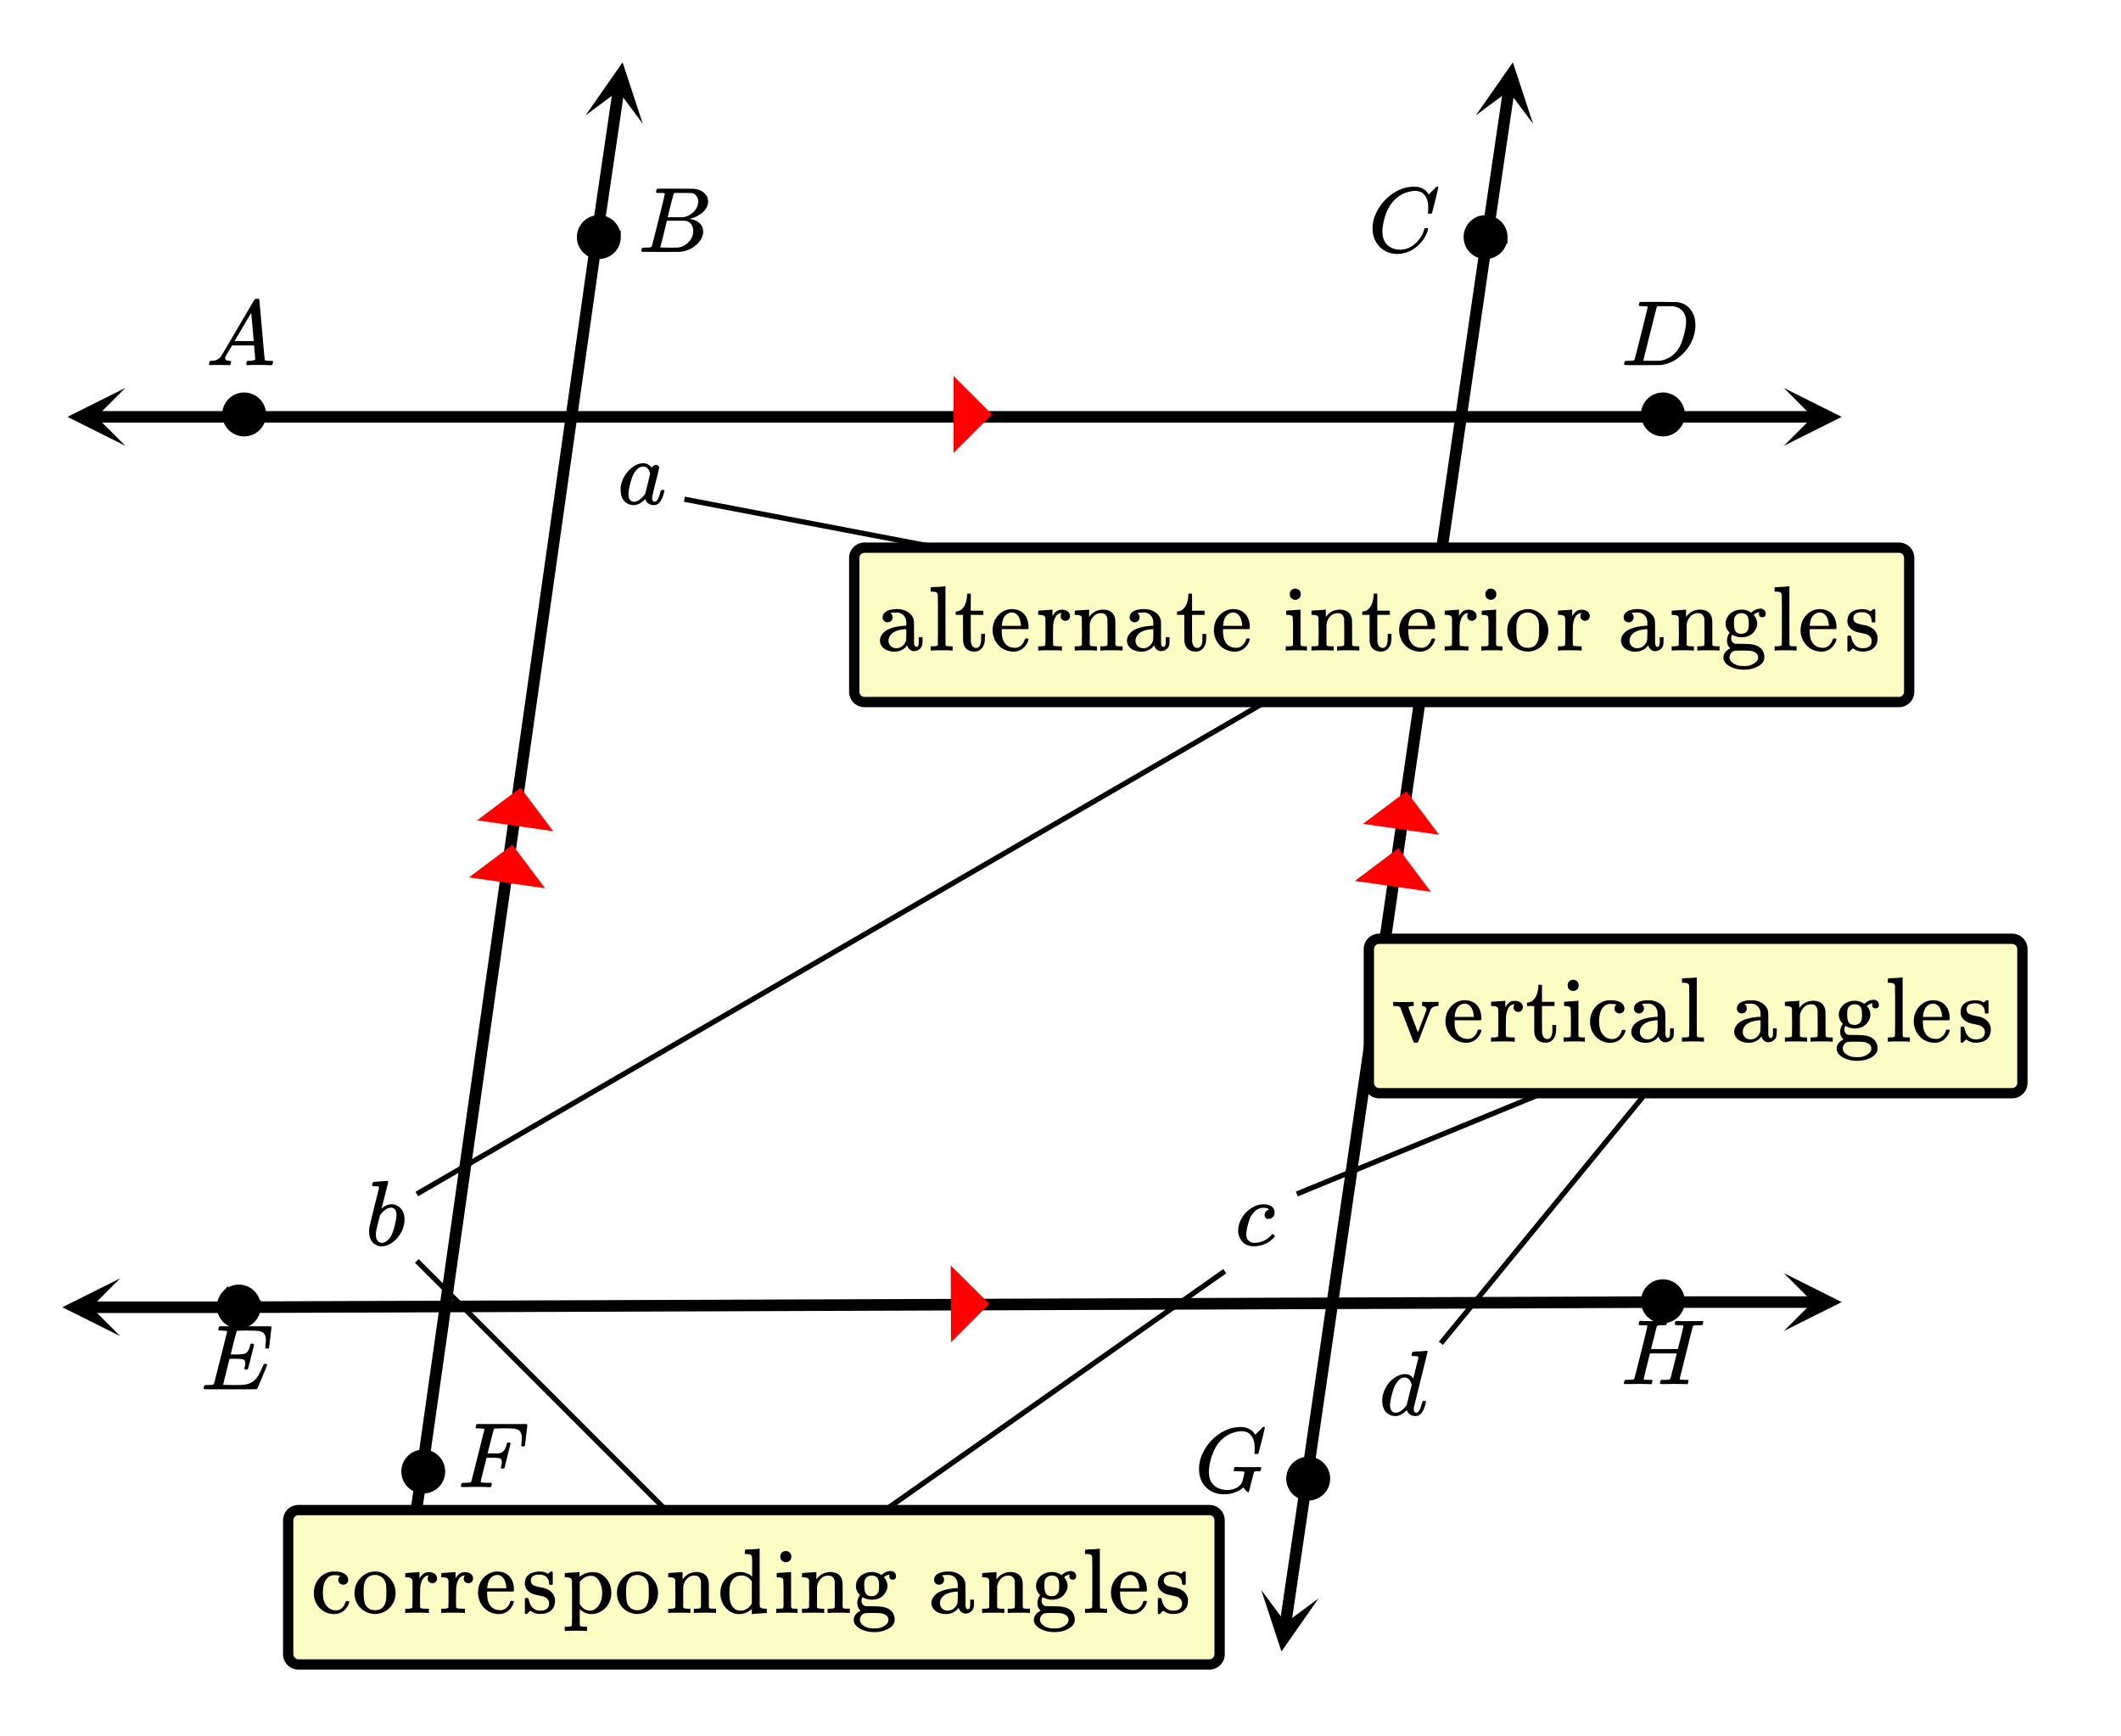 <svg xmlns="http://www.w3.org/2000/svg" xmlns:xlink="http://www.w3.org/1999/xlink" width="412.16" height="337.28" viewBox="0 0 309.12 252.96"><defs><symbol overflow="visible" id="n"><path d="M.563 0C.5-.063.469-.11.469-.14c0-.04.015-.118.047-.235.03-.113.054-.18.078-.203L.64-.625h.203c.625-.02 1.082-.242 1.375-.672.05-.05.863-1.426 2.437-4.125C6.238-8.117 7.04-9.477 7.063-9.5c.039-.082.082-.129.125-.14.039-.02.144-.032.312-.032h.219c.05.086.078.133.078.14l.39 4.36c.25 2.906.383 4.375.407 4.406.039.094.332.141.875.141.094 0 .16.008.203.016.039 0 .07.011.094.03.02.024.03.056.03.095a1.689 1.689 0 0 1-.108.437C9.664-.016 9.601 0 9.5 0c-.156 0-.422-.004-.797-.016-.375-.007-.68-.015-.906-.015-.844 0-1.399.011-1.656.031h-.157a.365.365 0 0 1-.093-.11c0-.03.007-.113.03-.25.04-.124.067-.195.079-.218l.063-.047h.265c.488-.008.781-.082.875-.219l-.172-2.031H3.828l-.469.781c-.324.543-.492.836-.5.875a.524.524 0 0 0-.046.203c0 .23.203.36.609.391.176 0 .265.047.265.14a.583.583 0 0 1-.046.188c-.024.125-.047.211-.079.25C3.54-.016 3.485 0 3.392 0c-.157 0-.403-.004-.735-.016-.336-.007-.586-.015-.75-.015C1.258-.031.848-.02.672 0zm6.406-3.516c0-.093-.059-.789-.172-2.093-.117-1.313-.18-1.973-.188-1.985L6.25-7c-.148.242-.43.719-.844 1.438L4.188-3.517l1.39.016c.926 0 1.39-.004 1.39-.016zm0 0"/></symbol><symbol overflow="visible" id="o"><path d="M3.875-8.484s-.008-.004-.016-.016c-.011-.02-.027-.031-.046-.031-.012-.008-.028-.02-.047-.031a.291.291 0 0 0-.094-.016.392.392 0 0 0-.094-.016H3.11c-.312 0-.48-.031-.5-.094-.011-.03-.007-.109.016-.234.05-.176.094-.27.125-.281.02-.008.914-.016 2.688-.016 1.5.012 2.335.024 2.515.031.188 0 .367.024.547.063A2.716 2.716 0 0 1 10.203-8c.426.586.64 1.313.64 2.188 0 .449-.058.886-.171 1.312-.25 1.023-.777 1.945-1.578 2.766C8.188-.797 7.156-.234 6-.047l-.188.031L3.188 0h-1.5C.883 0 .478-.02.47-.063v-.015a.32.32 0 0 1-.016-.078c0-.008.008-.07.031-.188.04-.133.079-.21.11-.234.031-.031.133-.047.312-.047.239 0 .508-.008.813-.031.125-.031.207-.086.25-.172.031-.031.351-1.281.968-3.75.626-2.469.938-3.77.938-3.906zm5.61 2.156c0-.664-.18-1.192-.532-1.578-.344-.383-.828-.614-1.453-.688H5.453c-.117.012-.195.055-.234.125-.024.043-.356 1.34-1 3.89-.637 2.556-.953 3.845-.953 3.876 0 .043.05.062.156.062H5.687c.852-.132 1.57-.5 2.157-1.093.32-.32.586-.696.797-1.125.207-.438.398-1.008.578-1.72.176-.706.265-1.288.265-1.75zm0 0"/></symbol><symbol overflow="visible" id="p"><path d="M9.422-6.078c0-.082.008-.258.031-.531.031-.27.047-.442.047-.516 0-.395-.07-.695-.203-.906-.125-.207-.356-.352-.688-.438-.293-.062-.98-.094-2.062-.094-.762.012-1.164.024-1.203.032a.233.233 0 0 0-.125.14 114.624 114.624 0 0 0-.844 3.297c.207.012.422.016.64.016h.126c.582 0 1.004-.035 1.265-.11.258-.082.457-.285.594-.609.063-.094.129-.285.203-.578a.255.255 0 0 0 .016-.094c.008-.039.015-.066.015-.078a.14.14 0 0 1 .032-.047.047.047 0 0 1 .046-.031.213.213 0 0 1 .079-.016.49.49 0 0 1 .125-.015c.05 0 .086.008.109.015a.11.11 0 0 1 .063.016c.019.012.03.023.03.031.009 0 .02.012.032.032.02.023.035.039.047.046l-.453 1.782C7.05-3.535 6.89-2.93 6.859-2.922c-.03.031-.105.047-.218.047-.118 0-.188-.016-.22-.047-.054-.02-.058-.125-.015-.312.063-.239.094-.442.094-.61 0-.258-.09-.426-.266-.5-.156-.07-.601-.11-1.328-.11H4.22c-.063.188-.235.856-.516 2a93.385 93.385 0 0 0-.422 1.75c0 .044.051.063.156.063.102 0 .461.008 1.079.016.843 0 1.398-.008 1.671-.031.27-.02.54-.078.813-.172a2.34 2.34 0 0 0 1.094-.75c.289-.363.61-.953.953-1.766.094-.195.148-.304.172-.328.031-.02.097-.031.203-.031.101 0 .164.012.187.031.051.031.079.078.079.14C8.75-1.237 8.254-.07 8.203-.031 8.18-.007 6.895 0 4.343 0H.939C.613-.008.453-.031.453-.063v-.015a.187.187 0 0 1-.031-.078c0-.008.008-.07.031-.188.04-.133.078-.21.11-.234.039-.031.144-.047.312-.047.238 0 .508-.008.813-.031.125-.031.207-.086.25-.172.019-.04.343-1.3.968-3.781.625-2.489.938-3.75.938-3.782 0-.062-.016-.093-.047-.093-.074-.032-.313-.055-.719-.079h-.422a.365.365 0 0 1-.094-.109c0-.02.016-.094.047-.219.032-.164.07-.265.125-.296h7.485c.062.074.094.124.094.156 0 .043-.06.547-.172 1.515-.118.97-.18 1.465-.188 1.485-.023.062-.117.093-.281.093h-.156c-.063-.05-.094-.097-.094-.14zm0 0"/></symbol><symbol overflow="visible" id="q"><path d="M11.766-9.203c.093 0 .148.012.171.031.032.012.047.047.047.11 0 .054-.007.109-.015.171-.055.157-.102.25-.14.282h-.11c-.024 0-.055.007-.094.015H11.391c-.48 0-.75.031-.813.094-.043.012-.078.043-.11.094-.023.043-.343 1.32-.968 3.828-.625 2.5-.938 3.766-.938 3.797 0 .062.016.094.047.094.07.03.317.054.735.062h.422a.38.38 0 0 1 .062.125c.008.012 0 .094-.031.25a.551.551 0 0 1-.125.25h-.203c-.336-.02-.938-.031-1.813-.031-.23 0-.539.008-.922.015h-.828c-.156 0-.234-.035-.234-.109 0-.008.004-.035.016-.078.007-.05.015-.094.015-.125.05-.164.098-.258.14-.281.04-.008.11-.016.204-.016h.078c.25 0 .52-.008.813-.031a.41.41 0 0 0 .265-.172c.02-.04.176-.649.469-1.828.3-1.176.453-1.781.453-1.813 0-.008-.652-.015-1.953-.015H4.219l-.453 1.828C3.46-1.446 3.312-.82 3.312-.781c0 .054.008.086.032.094.062.03.312.054.75.062h.422a.38.38 0 0 1 .062.125c.008.012 0 .094-.031.25a.551.551 0 0 1-.125.25h-.203c-.336-.02-.938-.031-1.813-.031-.23 0-.539.008-.922.015H.641C.492-.016.42-.055.42-.14c0-.007.009-.07.032-.187.05-.164.098-.258.14-.281a.954.954 0 0 1 .204-.016h.078c.238 0 .508-.008.813-.031.125-.031.207-.086.25-.172.03-.031.351-1.281.968-3.75.625-2.469.938-3.77.938-3.906 0 0-.008-.004-.016-.016 0-.02-.012-.031-.031-.031a.311.311 0 0 1-.063-.031.156.156 0 0 0-.078-.016.392.392 0 0 0-.094-.016h-.484c-.219 0-.351-.004-.39-.015a.126.126 0 0 1-.094-.079c-.024-.03-.016-.113.015-.25.032-.156.07-.242.125-.265.008-.008.082-.016.22-.016.374.024.987.031 1.843.031h.89c.383-.007.66-.015.829-.015.125 0 .191.027.203.078.02.031.015.11-.016.234-.043.157-.086.25-.125.282H6.47c-.024 0-.055.007-.094.015H6.141c-.48 0-.758.031-.829.094-.03.012-.062.043-.093.094-.024.031-.164.586-.422 1.656-.063.23-.133.492-.203.781a18.77 18.77 0 0 1-.172.64l-.047.204c0 .012.648.016 1.953.016h1.953l.016-.032c0-.03.14-.582.422-1.656.25-1.039.375-1.598.375-1.672 0-.008-.008-.023-.016-.047a.115.115 0 0 0-.062-.046c-.024-.008-.047-.016-.079-.016a.582.582 0 0 0-.14-.016h-.469c-.324 0-.484-.047-.484-.14 0-.188.023-.32.078-.407.031-.039.11-.062.234-.062.156 0 .426.008.813.015H10.984c.375-.007.633-.015.782-.015zm0 0"/></symbol><symbol overflow="visible" id="r"><path d="M2.5-.031c-.25 0-.578.008-.984.015H.64c-.106 0-.168-.02-.188-.062a.187.187 0 0 1-.031-.078c0-.008.008-.07.031-.188.04-.133.078-.21.11-.234.039-.031.144-.047.312-.047.238 0 .508-.008.813-.031.125-.031.207-.086.25-.172.019-.04.343-1.3.968-3.781.625-2.489.938-3.75.938-3.782 0-.062-.016-.093-.047-.093-.074-.032-.313-.055-.719-.079h-.422a.365.365 0 0 1-.094-.109c0-.02.016-.094.047-.219.032-.164.07-.265.125-.296h7.282c.062.074.093.124.093.156 0 .043-.058.547-.171 1.515-.118.97-.18 1.465-.188 1.485-.023.062-.11.093-.266.093h-.171c-.063-.05-.094-.097-.094-.14v-.063a.255.255 0 0 0 .015-.093.7.7 0 0 0 .016-.141c.031-.258.047-.52.047-.781 0-.645-.203-1.055-.61-1.235-.199-.07-.421-.117-.671-.14-.25-.02-.762-.031-1.532-.031-.718.011-1.101.023-1.14.03-.074.032-.117.075-.125.126-.012.011-.168.601-.469 1.765l-.438 1.735h.75c.54 0 .836-.004.891-.016.3-.062.516-.16.64-.297.196-.156.36-.476.485-.968a.212.212 0 0 0 .016-.079c.008-.039.015-.066.015-.078 0-.02.004-.039.016-.062.008-.02.02-.032.031-.032.02-.007.04-.019.063-.03.02-.009.039-.016.062-.016h.281c.063.054.094.101.094.14 0 .032-.148.625-.437 1.782-.282 1.148-.43 1.734-.438 1.765-.023.063-.117.094-.281.094h-.156c-.055-.04-.086-.078-.094-.11-.012-.03.004-.109.047-.234.062-.25.094-.469.094-.656 0-.27-.118-.438-.344-.5-.156-.05-.54-.078-1.14-.078h-.735l-.438 1.718c-.28 1.118-.421 1.7-.421 1.75 0 .055.023.09.078.11.101.055.476.078 1.125.078h.328c.05.055.078.094.078.125a.922.922 0 0 1-.016.25.69.69 0 0 1-.14.25H4.53A44.823 44.823 0 0 0 2.5-.031zm0 0"/></symbol><symbol overflow="visible" id="s"><path d="M3.89-8.484s-.007-.004-.015-.016c-.012-.02-.027-.031-.047-.031-.012-.008-.027-.02-.047-.031a.291.291 0 0 0-.094-.016.392.392 0 0 0-.093-.016h-.469c-.219 0-.355-.004-.406-.015a.126.126 0 0 1-.094-.079c-.012-.03-.008-.113.016-.25.05-.164.093-.253.125-.265.007-.008.593-.016 1.75-.016 2.332 0 3.562.012 3.687.031.625.086 1.113.297 1.469.641.351.344.531.746.531 1.203 0 .313-.086.621-.25.922-.2.356-.515.68-.953.969a3.945 3.945 0 0 1-1.375.594l-.125.046c.594.075 1.07.278 1.438.61.363.336.546.75.546 1.25 0 .648-.296 1.25-.89 1.812A3.993 3.993 0 0 1 6.109-.016C6.047-.004 5.098 0 3.266 0 1.46 0 .55-.008.53-.031.488-.051.47-.086.47-.141c0-.062.008-.125.031-.187.04-.164.086-.258.14-.281a.954.954 0 0 1 .204-.016h.078c.238 0 .508-.008.812-.031.125-.031.207-.086.25-.172.032-.031.352-1.281.97-3.75.624-2.469.937-3.77.937-3.906zm4.876 1.14c0-.3-.086-.562-.25-.781a1.131 1.131 0 0 0-.625-.438c-.063-.019-.477-.03-1.235-.03H5.438c-.125.011-.204.046-.235.109-.031.03-.187.601-.469 1.703-.273 1.093-.414 1.672-.421 1.734h1.093c.727 0 1.149-.008 1.266-.031a2.493 2.493 0 0 0 1.031-.438c.332-.226.594-.504.781-.828.188-.343.282-.676.282-1zm-.735 4.25c0-.394-.11-.722-.328-.984a1.208 1.208 0 0 0-.797-.453 20.053 20.053 0 0 0-1.11-.016c-1.062 0-1.6.008-1.609.016 0 .011-.078.34-.234.984-.156.637-.312 1.274-.469 1.906l-.25.938c0 .043.051.062.157.062.113 0 .484.008 1.109.016.8 0 1.234-.004 1.297-.016.582-.062 1.098-.32 1.547-.78a2.279 2.279 0 0 0 .687-1.673zm0 0"/></symbol><symbol overflow="visible" id="t"><path d="M4.344.297c-1.063 0-1.946-.332-2.64-1C1.015-1.38.671-2.281.671-3.406c0-1.07.336-2.117 1.015-3.14a6.802 6.802 0 0 1 1.5-1.641 6.373 6.373 0 0 1 1.97-1.079A5.191 5.191 0 0 1 6.608-9.5c.32 0 .516.008.579.016a2.47 2.47 0 0 1 1.359.671c.02.024.055.07.11.141.05.063.097.125.14.188.039.054.066.078.078.078.02 0 .14-.117.36-.36.062-.05.128-.113.203-.187l.218-.219a.854.854 0 0 0 .125-.14l.203-.204h.094c.125 0 .188.032.188.094 0 .031-.149.649-.438 1.844-.324 1.25-.484 1.883-.484 1.89-.024.055-.047.086-.078.094a.858.858 0 0 1-.235.016h-.219a.672.672 0 0 1-.078-.078c0-.02.008-.102.032-.25.007-.176.015-.375.015-.594 0-.738-.168-1.32-.5-1.75-.324-.426-.789-.64-1.39-.64-.48 0-1 .109-1.563.328-.898.386-1.617 1.015-2.156 1.89-.531.875-.875 1.93-1.031 3.156a3.848 3.848 0 0 0-.032.532c0 .511.086.96.266 1.343.426.813 1.195 1.25 2.313 1.313h.078c.488 0 .93-.098 1.328-.297.406-.207.687-.477.843-.813.032-.062.098-.304.204-.734.101-.437.156-.676.156-.719 0-.07-.063-.113-.188-.125a7.773 7.773 0 0 0-.796-.046h-.5a.365.365 0 0 1-.094-.11c0-.02.015-.101.047-.25a.502.502 0 0 1 .14-.265h.219c.363.023.992.03 1.89.03h.844c.32-.007.551-.015.688-.015.125 0 .187.04.187.11 0 .023-.011.09-.03.203a.374.374 0 0 0-.032.093.255.255 0 0 1-.016.094c0 .012-.011.027-.031.047a.091.091 0 0 1-.047.047c-.012 0-.039.008-.078.015h-.125c-.188 0-.375.012-.563.032a.233.233 0 0 0-.14.156l-.063.172c-.023.117-.07.305-.14.562a9.647 9.647 0 0 1-.188.688c-.023.105-.047.219-.078.344a4.29 4.29 0 0 1-.062.28 3.389 3.389 0 0 0-.063.235 2.246 2.246 0 0 1-.062.203c-.012.043-.024.09-.032.141-.011.055-.023.094-.03.125a.22.22 0 0 1-.048.078.188.188 0 0 1-.031.047c0 .008-.012.016-.031.016-.032 0-.059-.016-.078-.047-.086-.04-.2-.14-.344-.297a1.575 1.575 0 0 1-.266-.375c0-.008-.011-.004-.031.015-.023.012-.047.028-.078.047-.305.282-.7.508-1.188.672-.48.176-.984.266-1.515.266zm0 0"/></symbol><symbol overflow="visible" id="u"><path d="M8.781-6.5c0-.738-.168-1.32-.5-1.75-.324-.426-.789-.64-1.39-.64-.48 0-1 .109-1.563.328-.969.417-1.73 1.117-2.281 2.093-.492.875-.797 1.903-.922 3.078A2.994 2.994 0 0 0 2.109-3c0 1.031.336 1.773 1.016 2.219.438.304.969.453 1.594.453.343 0 .718-.07 1.125-.219.531-.219 1.008-.57 1.437-1.062.438-.5.739-1.04.907-1.625.03-.125.054-.192.078-.204.02-.019.093-.03.218-.03.188 0 .282.038.282.109 0 .023-.012.07-.032.14-.218.793-.652 1.512-1.296 2.156C6.788-.425 6.063-.016 5.25.173a3.682 3.682 0 0 1-.938.125C3.382.297 2.603.03 1.97-.5A3.568 3.568 0 0 1 .766-2.531a3.733 3.733 0 0 1-.094-.875c0-1.07.336-2.117 1.015-3.14a6.802 6.802 0 0 1 1.5-1.641 6.373 6.373 0 0 1 1.97-1.079A5.191 5.191 0 0 1 6.608-9.5c.32 0 .516.008.579.016a2.47 2.47 0 0 1 1.359.671c.02.024.055.07.11.141.05.063.097.125.14.188.039.054.066.078.078.078.02 0 .14-.117.36-.36.062-.05.128-.113.203-.187l.218-.219a.854.854 0 0 0 .125-.14l.203-.204h.094c.125 0 .188.032.188.094 0 .031-.149.649-.438 1.844-.324 1.25-.484 1.883-.484 1.89-.024.055-.047.086-.078.094a.858.858 0 0 1-.235.016h-.219a.672.672 0 0 1-.078-.078c0-.02.008-.102.032-.25.007-.176.015-.375.015-.594zm0 0"/></symbol><symbol overflow="visible" id="v"><path d="M6.578-2.063c.082 0 .133.008.156.016.032 0 .051.012.063.031.02.012.031.04.031.079 0 .023-.012.09-.031.203-.2.75-.445 1.273-.734 1.562a1.34 1.34 0 0 1-.438.281c-.074.02-.18.032-.313.032-.574 0-.968-.223-1.187-.672-.055-.114-.078-.164-.078-.156C4.035-.696 4.02-.692 4-.672a.2.2 0 0 1-.063.047c-.43.406-.855.656-1.28.75a2.598 2.598 0 0 1-.329.016c-.594 0-1.09-.25-1.484-.75-.262-.395-.39-.899-.39-1.516v-.297a4.03 4.03 0 0 1 .562-1.64A4.243 4.243 0 0 1 2.14-5.345c.52-.406 1.066-.61 1.64-.61.446 0 .852.22 1.219.657.145-.27.348-.406.61-.406.124 0 .226.039.312.11.094.073.14.167.14.28 0 .118-.171.84-.515 2.172-.336 1.325-.5 2.063-.5 2.22 0 .386.125.577.375.577a.618.618 0 0 0 .281-.125c.188-.187.367-.617.547-1.297.05-.175.098-.27.14-.28.008-.009.051-.017.126-.017zm-4.984.626c0 .335.066.601.203.796.144.2.351.297.625.297.258 0 .535-.11.828-.328.113-.07.258-.207.438-.406.187-.195.296-.332.328-.406.02-.032.144-.508.375-1.438.226-.926.343-1.426.343-1.5 0-.113-.046-.27-.14-.469-.2-.382-.485-.578-.86-.578-.355 0-.671.157-.953.469a3.19 3.19 0 0 0-.625 1.047 10.3 10.3 0 0 0-.547 2.219c0 .023-.007.07-.015.14v.157zm0 0"/></symbol><symbol overflow="visible" id="w"><path d="M1.203-9.219c.008 0 .332-.023.969-.078.644-.05.973-.078.984-.078.114 0 .172.043.172.125 0 .086-.156.73-.469 1.938-.074.304-.152.617-.234.937-.086.324-.148.57-.188.734l-.062.25c0 .032.023.024.078-.03.313-.259.656-.43 1.031-.516a1.873 1.873 0 0 1 .672 0 1.86 1.86 0 0 1 1.125.734c.282.375.422.851.422 1.422 0 1.011-.355 1.922-1.062 2.734C3.93-.242 3.16.156 2.328.156a1.5 1.5 0 0 1-.734-.187c-.7-.313-1.047-.977-1.047-2 0-.258.023-.516.078-.766 0-.008.223-.93.672-2.765l.687-2.75c.02-.126-.011-.204-.093-.235-.075-.031-.2-.047-.375-.047h-.157c-.187 0-.293-.015-.312-.047-.063-.039-.07-.148-.016-.328.032-.125.063-.195.094-.219a.11.11 0 0 1 .078-.03zM4.531-4.39c0-.718-.273-1.078-.812-1.078-.024 0-.055.008-.094.016h-.078c-.469.094-.906.418-1.313.969l-.078.078-.031.062c0 .012-.086.336-.25.969-.156.625-.242.984-.25 1.078-.063.281-.094.54-.094.766 0 .43.11.75.328.968a.73.73 0 0 0 .547.22c.29 0 .594-.145.906-.438.22-.207.395-.461.532-.766.144-.3.297-.77.453-1.406.156-.645.234-1.125.234-1.438zm0 0"/></symbol><symbol overflow="visible" id="x"><path d="M5.484-1.64c.032 0 .086.046.172.14.094.086.14.14.14.172 0 .086-.14.25-.421.5C4.812-.316 4.102 0 3.25.125c-.2.02-.371.031-.516.031-.968 0-1.64-.398-2.015-1.203A2.202 2.202 0 0 1 .453-2.14c0-.414.086-.843.266-1.28a4.021 4.021 0 0 1 1.265-1.704c.594-.477 1.223-.754 1.891-.828a2.54 2.54 0 0 1 1.14.14c.5.211.75.547.75 1.016 0 .281-.09.512-.265.688a.837.837 0 0 1-.64.265.578.578 0 0 1-.407-.14c-.094-.094-.14-.227-.14-.407 0-.144.039-.289.125-.437a.791.791 0 0 1 .359-.313c.07-.05.117-.078.14-.078.04 0 .008-.031-.093-.093-.168-.094-.407-.141-.719-.141a1.62 1.62 0 0 0-.766.187 2.043 2.043 0 0 0-.578.422 2.77 2.77 0 0 0-.562.828c-.149.325-.293.79-.438 1.391-.093.43-.14.766-.14 1.016 0 .418.113.73.343.937.207.219.489.328.844.328.133 0 .27-.008.406-.031.852-.125 1.547-.5 2.079-1.125.082-.094.14-.14.171-.14zm0 0"/></symbol><symbol overflow="visible" id="y"><path d="M5.906-9.281c.133-.008.285-.02.453-.031.176-.02.305-.036.391-.047.094-.008.145-.016.156-.016.102 0 .157.04.157.11 0 .062-.336 1.43-1 4.093-.657 2.656-.993 4.012-1 4.063a.776.776 0 0 0-.016.187c0 .387.125.578.375.578a.618.618 0 0 0 .281-.125c.188-.187.367-.617.547-1.297.05-.175.098-.27.14-.28.008-.009.051-.017.126-.017h.062c.164 0 .25.04.25.11 0 .031-.012.105-.031.219-.2.75-.445 1.273-.734 1.562a1.34 1.34 0 0 1-.438.281c-.074.02-.18.032-.313.032-.574 0-.968-.223-1.187-.672-.055-.114-.078-.164-.078-.156C4.035-.696 4.02-.692 4-.672a.2.2 0 0 1-.063.047c-.43.406-.855.656-1.28.75a2.598 2.598 0 0 1-.329.016c-.594 0-1.09-.25-1.484-.75-.262-.395-.39-.899-.39-1.516 0-.832.3-1.66.905-2.484.563-.676 1.18-1.102 1.86-1.282a2.24 2.24 0 0 1 .562-.078c.489 0 .864.188 1.125.563.051.062.078.086.078.062.008-.039.13-.535.36-1.484.238-.945.363-1.442.375-1.484 0-.114-.028-.188-.078-.22-.094-.038-.274-.062-.532-.062h-.296c-.055-.062-.086-.097-.094-.11 0-.019.015-.108.047-.265.039-.164.097-.25.171-.25.008 0 .055-.004.141-.015.094-.008.219-.02.375-.032.156-.007.305-.015.453-.015zM4.75-4.406c-.2-.707-.54-1.063-1.016-1.063-.355 0-.671.157-.953.469a3.19 3.19 0 0 0-.625 1.047 10.3 10.3 0 0 0-.547 2.219c0 .023-.007.07-.015.14v.157c0 .335.066.601.203.796.144.2.351.297.625.297.469 0 .969-.328 1.5-.984l.094-.14c.082-.321.203-.813.359-1.47.164-.656.29-1.144.375-1.468zm0 0"/></symbol><symbol overflow="visible" id="z"><path d="M2.078-4.328a.698.698 0 0 1-.515.203.686.686 0 0 1-.516-.203.723.723 0 0 1-.203-.516c0-.125.035-.27.11-.437.124-.239.359-.426.702-.563.352-.133.782-.203 1.282-.203.593 0 1.109.137 1.546.406.438.274.723.621.86 1.047.039.125.062.274.062.438.008.156.016.668.016 1.531v1.563c.008.148.039.257.094.328.05.125.14.187.265.187.114 0 .196-.062.25-.187.051-.102.078-.348.078-.735v-.484h.547v.516c-.011.367-.027.578-.047.64-.074.25-.218.461-.437.625-.219.168-.477.25-.766.25a.89.89 0 0 1-.61-.234 1.14 1.14 0 0 1-.359-.578v-.047a3.615 3.615 0 0 0-.156.187c-.086.094-.14.156-.172.188-.449.375-.964.562-1.546.562A2.7 2.7 0 0 1 1.296-.14C.93-.348.687-.613.563-.937a1.204 1.204 0 0 1-.11-.5c0-.426.176-.817.531-1.172.207-.207.461-.38.766-.516.613-.27 1.398-.438 2.36-.5h.187v-.297c0-.3-.027-.523-.078-.672a1.355 1.355 0 0 0-.485-.687c-.218-.176-.496-.266-.828-.266-.605 0-.906.04-.906.11a.684.684 0 0 1 .297.593c0 .2-.074.371-.219.516zM4.297-2.36c0-.52-.008-.782-.016-.782-.031 0-.054.008-.062.016-1.242.074-2.032.438-2.375 1.094-.094.18-.14.375-.14.594 0 .312.1.574.312.78.218.212.488.313.812.313.352 0 .656-.11.906-.328.258-.219.43-.484.516-.797.02-.062.035-.36.047-.89zm0 0"/></symbol><symbol overflow="visible" id="A"><path d="M.563-.625H.75c.352 0 .566-.063.64-.188v-.421-.438c.008-.176.016-.367.016-.578V-6.5c0-.3-.008-.57-.015-.813v-.828c-.032-.164-.102-.28-.204-.343-.093-.063-.292-.098-.593-.11h-.25v-.312c0-.207.008-.313.031-.313l.14-.015c.083-.008.208-.02.376-.032.175-.007.347-.015.515-.015.157-.008.32-.02.5-.031.176-.02.305-.036.39-.047.095-.008.145-.016.157-.016H2.5v4.266c0 2.843.004 4.277.016 4.296a.28.28 0 0 0 .156.157c.187.023.406.031.656.031h.219V0h-.11c-.156-.031-.652-.047-1.484-.047-.875 0-1.375.016-1.5.047h-.11v-.625zm0 0"/></symbol><symbol overflow="visible" id="B"><path d="M1.906-8.094v-.203h.532v2.485h1.828v.609H2.437v1.953c.008 1.125.016 1.762.016 1.906.008.149.04.29.094.422.125.356.348.531.672.531.394 0 .633-.316.719-.953.007-.07.015-.281.015-.625v-.468H4.5v.468c0 .418-.027.715-.078.89a1.821 1.821 0 0 1-.5.876C3.68.023 3.367.14 2.984.14c-.492 0-.882-.133-1.171-.391-.282-.27-.446-.633-.485-1.094-.012-.062-.016-.726-.016-2v-1.86H.25v-.5h.11c.331-.019.617-.16.859-.421.414-.438.644-1.094.687-1.969zm0 0"/></symbol><symbol overflow="visible" id="C"><path d="M5.61-3.313c0 .063-.032.126-.094.188H1.703v.203c0 .668.086 1.172.266 1.516.32.668.879 1 1.672 1 .382 0 .707-.145.968-.438.188-.176.329-.406.422-.687a.56.56 0 0 1 .078-.188c.032-.031.102-.047.22-.047.187 0 .28.043.28.125a.583.583 0 0 1-.046.188A2.553 2.553 0 0 1 4.75-.297c-.375.3-.836.453-1.375.453a2.79 2.79 0 0 1-.594-.078 2.754 2.754 0 0 1-1.375-.687 3.04 3.04 0 0 1-.86-1.344 2.84 2.84 0 0 1-.171-.984c0-.833.242-1.536.734-2.11.489-.57 1.086-.898 1.797-.984a.857.857 0 0 1 .188-.016c.812 0 1.43.242 1.86.719.437.48.655 1.152.655 2.016zM4.5-3.719c-.086-.976-.418-1.57-1-1.781a1.473 1.473 0 0 0-.281-.047c-.469 0-.856.215-1.156.64-.18.294-.293.696-.344 1.204v.094H4.5zm0 0"/></symbol><symbol overflow="visible" id="D"><path d="M.484-.625h.188c.351 0 .566-.063.64-.188v-.109-.312a6.61 6.61 0 0 0 .016-.422v-2.766l-.016-.312c-.03-.176-.101-.29-.203-.344-.105-.063-.304-.102-.593-.125h-.25v-.313c0-.195.007-.296.03-.296l.142-.016c.082-.008.207-.02.374-.031l.485-.032c.144-.007.3-.02.469-.03.175-.009.304-.02.39-.032.094-.008.145-.016.156-.016h.032v.938c.176-.29.363-.516.562-.672.207-.164.485-.25.828-.25.258 0 .477.047.657.14.343.188.515.45.515.782 0 .199-.07.367-.203.5a.66.66 0 0 1-.484.187.685.685 0 0 1-.485-.187.653.653 0 0 1-.187-.485c0-.156.035-.285.11-.39.019-.032.03-.051.03-.063-.023-.02-.124 0-.312.063a1.214 1.214 0 0 0-.328.187c-.356.344-.559.914-.61 1.703v.532c-.011.355-.015.656-.015.906v.719c.008.093.015.183.015.265v.266a.225.225 0 0 0 .157.14c.094.032.332.055.719.063h.406V0h-.11c-.168-.031-.742-.047-1.718-.047C1.004-.047.5-.03.375 0h-.11v-.625zm0 0"/></symbol><symbol overflow="visible" id="E"><path d="M2.531-.813c.07.125.285.188.64.188h.407V0h-.11c-.116-.031-.62-.047-1.515-.047-.887 0-1.387.016-1.5.047h-.11v-.625H.75c.344 0 .55-.063.625-.188v-.421-.422c.008-.157.016-.328.016-.516v-.562c0-.282-.008-.582-.016-.907v-1.093c-.023-.176-.086-.29-.188-.344-.105-.063-.308-.102-.609-.125H.344v-.313c0-.195.004-.296.015-.296L.5-5.829c.094-.008.223-.02.39-.031.165-.008.329-.02.485-.032.156-.007.316-.02.484-.03.176-.009.305-.02.391-.032.094-.008.145-.016.156-.016h.031v.547c0 .344.004.516.016.516l.016-.016c.488-.695 1.176-1.047 2.062-1.047 1.04.043 1.614.555 1.719 1.532.008.062.016.687.016 1.875 0 1.148.004 1.73.015 1.75a.28.28 0 0 0 .157.156c.187.023.406.031.656.031h.218V0h-.109c-.117-.031-.621-.047-1.516-.047-.886 0-1.386.016-1.5.047h-.109v-.625h.328c.469 0 .703-.07.703-.219.008-.008.016-.629.016-1.86a394.828 394.828 0 0 1-.016-1.921c-.062-.29-.168-.5-.312-.625-.137-.133-.352-.203-.64-.203-.407 0-.762.152-1.063.453-.313.324-.5.719-.563 1.188v2.671zm0 0"/></symbol><symbol overflow="visible" id="G"><path d="M1.766-9.031c.226.023.41.101.546.234.145.137.22.328.22.578 0 .324-.122.555-.36.688a.716.716 0 0 1-.438.125.7.7 0 0 1-.437-.125c-.242-.133-.36-.364-.36-.688 0-.25.079-.445.235-.594a.837.837 0 0 1 .594-.218zM3.328 0c-.094-.031-.558-.047-1.39-.047C1.113-.047.617-.03.452 0h-.11v-.625h.22c.25 0 .472-.008.671-.031a.291.291 0 0 0 .157-.156c.007-.02.015-.672.015-1.954 0-1.351-.023-2.07-.062-2.156-.074-.187-.34-.281-.797-.281h-.14v-.313c0-.195.007-.296.03-.296l.126-.016c.093-.008.218-.02.375-.031l.5-.032c.144-.007.3-.02.468-.03.176-.009.305-.02.39-.032.095-.008.145-.016.157-.016H2.5v5.125c.04.094.094.153.156.172.063.024.219.04.469.047h.313V0zm0 0"/></symbol><symbol overflow="visible" id="H"><path d="M.375-2.89c0-.82.258-1.524.781-2.11.52-.594 1.145-.93 1.875-1.016.145-.02.258-.03.344-.03.781 0 1.457.288 2.031.859.633.636.953 1.398.953 2.28 0 .188-.023.403-.062.641A2.996 2.996 0 0 1 5.516-.78a2.85 2.85 0 0 1-1.438.828 2.47 2.47 0 0 1-.703.094c-.273 0-.512-.032-.719-.094A2.916 2.916 0 0 1 1-1.016 3.02 3.02 0 0 1 .375-2.89zm3.25-2.641a1.492 1.492 0 0 0-.219-.016 2.05 2.05 0 0 0-.781.156c-.5.25-.797.743-.89 1.47-.024.167-.032.46-.032.874 0 .856.082 1.461.25 1.813.29.554.766.828 1.422.828 1.094 0 1.64-.735 1.64-2.203v-.422c0-.594-.023-.989-.062-1.188-.156-.718-.601-1.156-1.328-1.312zm0 0"/></symbol><symbol overflow="visible" id="I"><path d="M4.438-5.516c.394-.394.847-.593 1.359-.593.207 0 .383.074.531.218a.72.72 0 0 1 .219.547.483.483 0 0 1-.14.36.46.46 0 0 1-.345.125c-.292 0-.46-.133-.5-.407-.023-.125-.007-.218.047-.28v-.063a.73.73 0 0 1-.109.03 1.435 1.435 0 0 0-.703.36.292.292 0 0 0 .047.078c.3.368.453.766.453 1.204 0 .367-.125.726-.375 1.078-.418.617-1.059.921-1.922.921-.438 0-.887-.125-1.344-.375-.093.188-.14.36-.14.516 0 .313.113.547.343.703.082.055.16.086.235.094.082 0 .406.008.969.016.757.011 1.242.039 1.453.078.55.086.984.273 1.296.562.352.344.532.781.532 1.313 0 .164-.012.273-.032.328-.125.437-.464.789-1.015 1.062-.531.282-1.172.422-1.922.422-.742 0-1.387-.14-1.938-.422-.554-.273-.89-.625-1.015-1.062a.81.81 0 0 1-.031-.281C.39.64.53.32.812.062c.133-.132.274-.238.422-.312l.157-.078C1.066-.61.906-.984.906-1.453c0-.414.13-.8.39-1.156-.398-.395-.593-.836-.593-1.329 0-.382.117-.75.36-1.093.187-.282.453-.504.796-.672a2.496 2.496 0 0 1 1.157-.266c.457 0 .882.121 1.28.36zM1.921-3.937c0 .48.07.851.219 1.109.156.25.441.375.859.375.281 0 .508-.07.688-.219a.965.965 0 0 0 .343-.594c.032-.144.047-.367.047-.671 0-.313-.016-.54-.047-.688-.105-.55-.453-.828-1.047-.828-.261 0-.484.074-.671.219a.994.994 0 0 0-.36.609 4.96 4.96 0 0 0-.031.688zm3.14 4.25a1.61 1.61 0 0 0-.671-.266A9.157 9.157 0 0 0 3.328 0h-.39c-.606 0-.965.023-1.079.078a.936.936 0 0 0-.421.375A1.05 1.05 0 0 0 1.28 1c0 .094.016.18.047.266.07.207.234.398.484.578.25.176.54.297.875.36.157.03.383.046.688.046.29 0 .516-.016.672-.047.332-.074.625-.2.875-.375.258-.18.422-.371.484-.578a.627.627 0 0 0 .032-.234c0-.313-.125-.547-.375-.704zm0 0"/></symbol><symbol overflow="visible" id="J"><path d="M2.563-5.594c-.825 0-1.235.293-1.235.875a.94.94 0 0 0 .016.235.808.808 0 0 0 .422.468c.195.094.504.184.921.266.508.086.86.184 1.047.297.57.273.938.715 1.094 1.328.008.063.016.172.016.328 0 .356-.063.668-.188.938-.355.668-1.015 1-1.984 1-.543 0-1.012-.16-1.406-.485l-.11.094-.11.11a1.891 1.891 0 0 1-.171.156l-.14.14h-.11C.562.156.504.125.453.063V-1v-1c0-.094.02-.148.063-.172a.917.917 0 0 1 .218-.015c.114 0 .18.011.204.03.019.012.046.075.078.188.07.344.187.653.343.922.32.469.758.703 1.313.703.875 0 1.312-.351 1.312-1.062a.83.83 0 0 0-.25-.625 1.107 1.107 0 0 0-.562-.375 22.585 22.585 0 0 1-.64-.14c-.512-.102-.856-.196-1.032-.282C.906-3.11.555-3.531.453-4.094v-.203c0-1.031.629-1.61 1.89-1.734.04-.02.15-.02.329 0 .363 0 .68.07.953.203l.203.11.11-.095a8.79 8.79 0 0 1 .296-.234h.11c.062 0 .117.027.172.078v1.782l-.079.078h-.375c-.054-.051-.078-.102-.078-.157 0-.414-.132-.738-.39-.968-.25-.239-.594-.36-1.031-.36zm0 0"/></symbol><symbol overflow="visible" id="K"><path d="M5.234-4.313a.735.735 0 0 1-.515.188.668.668 0 0 1-.5-.203.668.668 0 0 1-.203-.5c0-.207.066-.379.203-.516.039-.039.054-.066.047-.078 0-.008-.043-.02-.125-.031-.23-.04-.45-.063-.657-.063-.46 0-.82.149-1.078.438-.43.43-.64 1.137-.64 2.125 0 .742.14 1.32.421 1.734.364.555.86.828 1.485.828.226 0 .426-.046.594-.14.375-.188.632-.535.78-1.047.02-.07.04-.113.063-.125.032-.02.102-.031.22-.031h.187c.062.054.093.09.093.109 0 .18-.117.445-.343.797-.45.656-1.086.984-1.907.984-.449 0-.875-.105-1.28-.312C1.19-.613.655-1.38.468-2.453a2.912 2.912 0 0 1-.016-.422c0-.238.004-.39.016-.453.113-.852.484-1.547 1.11-2.078.538-.426 1.14-.64 1.796-.64 1.156 0 1.832.308 2.031.921.032.074.047.18.047.313 0 .199-.074.367-.219.5zm0 0"/></symbol><symbol overflow="visible" id="L"><path d="M.484 2h.188c.351 0 .566-.063.64-.188v-.375-.406a9.57 9.57 0 0 0 .016-.515v-3.797c0-.258-.008-.5-.016-.719v-.734c-.03-.176-.101-.29-.203-.344-.105-.063-.304-.102-.593-.125h-.25v-.313c0-.195.007-.296.03-.296l.142-.016c.082-.008.207-.02.374-.031.176-.008.348-.02.516-.032.145-.007.305-.02.484-.03.188-.009.32-.02.407-.032.094-.008.144-.016.156-.016h.047v.36l.015.343.094-.093a3.142 3.142 0 0 1 1.875-.594c.196 0 .336.012.422.031.633.125 1.16.465 1.578 1.016.426.543.64 1.203.64 1.984 0 .18-.01.34-.03.485a3.015 3.015 0 0 1-.657 1.515c-.343.418-.793.73-1.343.938-.274.093-.547.14-.829.14a2.402 2.402 0 0 1-1.625-.61l-.109-.093V.61c0 .782.004 1.18.016 1.204a.3.3 0 0 0 .156.14c.195.031.422.047.672.047h.219v.625h-.11c-.125-.031-.636-.047-1.531-.047-.887 0-1.387.016-1.5.047h-.11V2zM5.72-2.938c0-.624-.137-1.175-.407-1.656-.273-.476-.605-.75-1-.812H4.22c-.043-.008-.074-.016-.094-.016-.648 0-1.203.293-1.672.875v3.219c.375.656.879.984 1.516.984.375 0 .719-.164 1.031-.5.477-.508.719-1.207.719-2.094zm0 0"/></symbol><symbol overflow="visible" id="M"><path d="M3.297-5.969c.664 0 1.258.219 1.781.657v-1.375c0-.938-.008-1.422-.016-1.454-.03-.164-.101-.28-.203-.343-.093-.063-.293-.098-.593-.11h-.25v-.312c0-.207.007-.313.03-.313l.141-.015c.083-.008.208-.02.375-.032.176-.007.348-.015.516-.015.156-.008.32-.02.5-.031.176-.02.305-.036.39-.047.095-.008.145-.016.157-.016h.047v4.11c0 2.75.004 4.14.016 4.171.019.18.082.297.187.36.102.062.305.101.61.109h.234V0c-.012 0-.356.02-1.032.063-.667.05-1.023.082-1.062.093h-.094v-.75l-.11.094a2.615 2.615 0 0 1-1.75.656c-.624 0-1.183-.21-1.671-.64C.937-.984.594-1.633.469-2.438a3.722 3.722 0 0 1-.016-.468c0-.875.281-1.602.844-2.188.562-.582 1.226-.875 2-.875zm1.734 1.36c-.406-.57-.914-.86-1.515-.86-.45 0-.844.164-1.188.485a1.962 1.962 0 0 0-.453.828c-.074.312-.11.75-.11 1.312 0 1 .188 1.684.563 2.047.281.305.633.453 1.063.453.312 0 .609-.082.89-.25.29-.176.524-.414.703-.719l.047-.078zm0 0"/></symbol><symbol overflow="visible" id="N"><path d="M4.563-5.813c.039.012.257.016.656.016h.484c.508 0 .875-.004 1.094-.016h.062v.61h-.156c-.5.031-.836.215-1 .547-.012.031-.312.808-.906 2.328C4.21-.805 3.91-.02 3.89.032c-.043.081-.157.124-.344.124-.168 0-.277-.043-.328-.125-1.25-3.25-1.883-4.894-1.89-4.937a.355.355 0 0 0-.173-.188.592.592 0 0 0-.172-.078 5.792 5.792 0 0 0-.406-.031H.25v-.61h.094c.082.024.515.032 1.297.032.851 0 1.347-.008 1.484-.032h.11v.61h-.188c-.344.012-.531.078-.563.203 0 .043.227.656.688 1.844l.687 1.781c.282-.707.692-1.785 1.235-3.234v-.11a.421.421 0 0 0-.188-.343.608.608 0 0 0-.39-.141h-.047v-.61zm0 0"/></symbol><clipPath id="a"><path d="M0 0h309v252.75H0zm0 0"/></clipPath><clipPath id="b"><path d="M259.977 56.531H269V65h-9.023zm0 0"/></clipPath><clipPath id="c"><path d="M9 56h9.273v8.969H9zm0 0"/></clipPath><clipPath id="d"><path d="M259.977 185.531H269V194h-9.023zm0 0"/></clipPath><clipPath id="e"><path d="M9 186h8.523v8.719H9zm0 0"/></clipPath><clipPath id="f"><path d="M85 9h9v10h-9zm0 0"/></clipPath><clipPath id="g"><path d="M85.336 16.816l6.906-46.953 46.957 6.903-6.906 46.957zm0 0"/></clipPath><clipPath id="h"><path d="M54 230h10v10H54zm0 0"/></clipPath><clipPath id="i"><path d="M63.164 232.184l-6.906 46.953L9.3 272.234l6.906-46.957zm0 0"/></clipPath><clipPath id="j"><path d="M215 9h9v10h-9zm0 0"/></clipPath><clipPath id="k"><path d="M215.086 16.816l6.906-46.953 46.957 6.903-6.906 46.957zm0 0"/></clipPath><clipPath id="l"><path d="M183 231h10v10h-10zm0 0"/></clipPath><clipPath id="m"><path d="M192.164 232.934l-6.906 46.953-46.957-6.903 6.906-46.957zm0 0"/></clipPath></defs><g clip-path="url(#a)" fill="#fff"><path d="M0 0h309v253.5H0zm0 0"/><path d="M0 0h309v253.5H0zm0 0"/></g><path d="M35.25 60.75h207M242.25 60.75h22.031" fill="none" stroke-width="1.688" stroke="#000"/><g clip-path="url(#b)"><path d="M259.977 56.531l8.437 4.219-8.437 4.219 4.218-4.219zm0 0"/></g><path d="M35.25 60.75H13.969" fill="none" stroke-width="1.688" stroke="#000"/><g clip-path="url(#c)"><path d="M18.273 64.969L9.836 60.75l8.437-4.219-4.218 4.219zm0 0"/></g><path d="M34.5 190.5l207.75-.75M242.25 189.75h22.031" fill="none" stroke-width="1.688" stroke="#000"/><g clip-path="url(#d)"><path d="M259.977 185.531l8.437 4.219-8.437 4.219 4.218-4.219zm0 0"/></g><path d="M34.5 190.5H13.219" fill="none" stroke-width="1.688" stroke="#000"/><g clip-path="url(#e)"><path d="M17.523 194.719L9.086 190.5l8.437-4.219-4.218 4.219zm0 0"/></g><path d="M61.5 214.5L87 34.5M87 34.5l3.137-21.324" fill="none" stroke-width="1.688" stroke="#000"/><g clip-path="url(#f)"><g clip-path="url(#g)"><path d="M85.336 16.816l5.402-7.734 2.946 8.965-3.559-4.79zm0 0"/></g></g><path d="M61.5 214.5l-3.137 21.324" fill="none" stroke-width="1.688" stroke="#000"/><g clip-path="url(#h)"><g clip-path="url(#i)"><path d="M63.164 232.184l-5.402 7.734-2.946-8.965 3.559 4.79zm0 0"/></g></g><path d="M190.5 215.25L216.75 34.5M216.75 34.5l3.137-21.324" fill="none" stroke-width="1.688" stroke="#000"/><g clip-path="url(#j)"><g clip-path="url(#k)"><path d="M215.086 16.816l5.402-7.734 2.946 8.965-3.559-4.79zm0 0"/></g></g><path d="M190.5 215.25l-3.137 21.324" fill="none" stroke-width="1.688" stroke="#000"/><g clip-path="url(#l)"><g clip-path="url(#m)"><path d="M192.164 232.934l-5.402 7.734-2.946-8.965 3.559 4.79zm0 0"/></g></g><path d="M60.75 174l141-81.75M201.75 92.25l-102-19.5M60.75 183.75l49.5 49.5M110.25 233.25l68.25-48M210 195.75L247.5 150M247.5 150L189 174" fill="none" stroke-width=".759" stroke="#000"/><path d="M38.355 60.395c0 .37-.07.722-.21 1.062-.141.34-.34.64-.602.902a2.752 2.752 0 0 1-1.961.813 2.757 2.757 0 0 1-1.96-.813 2.748 2.748 0 0 1-.602-.902c-.141-.34-.211-.691-.211-1.062 0-.368.07-.72.21-1.06.141-.343.34-.64.602-.901a2.757 2.757 0 0 1 1.96-.813 2.757 2.757 0 0 1 1.962.813c.262.261.46.558.602.902.14.34.21.691.21 1.059zm0 0M245.129 60.395c0 .37-.07.722-.211 1.062-.14.34-.34.64-.602.902a2.752 2.752 0 0 1-1.96.813 2.757 2.757 0 0 1-1.961-.813 2.748 2.748 0 0 1-.602-.902c-.14-.34-.211-.691-.211-1.062 0-.368.07-.72.211-1.06.14-.343.34-.64.602-.901a2.757 2.757 0 0 1 1.96-.813 2.757 2.757 0 0 1 1.961.813c.262.261.461.558.602.902.14.34.21.691.21 1.059zm0 0M37.582 190.406c0 .367-.07.719-.21 1.059-.142.34-.345.64-.602.902-.262.262-.563.461-.903.602-.34.14-.691.21-1.058.21-.371 0-.723-.07-1.063-.21-.34-.14-.64-.34-.902-.602a2.81 2.81 0 0 1-.602-.902c-.14-.34-.21-.692-.21-1.059 0-.37.07-.722.21-1.062.14-.34.344-.64.602-.903a2.81 2.81 0 0 1 .902-.601c.34-.14.692-.211 1.063-.211.367 0 .718.07 1.058.21.34.141.64.345.903.602.257.262.46.563.601.903.14.34.211.691.211 1.062zm0 0M245.129 189.629a2.757 2.757 0 0 1-.813 1.96 2.757 2.757 0 0 1-1.96.812 2.757 2.757 0 0 1-1.961-.811 2.757 2.757 0 0 1-.812-1.96 2.757 2.757 0 0 1 .812-1.962 2.757 2.757 0 0 1 1.96-.813 2.757 2.757 0 0 1 1.961.813 2.757 2.757 0 0 1 .812 1.96zm0 0M64.46 214.441a2.757 2.757 0 0 1-.812 1.961c-.257.262-.558.461-.898.602a2.69 2.69 0 0 1-1.062.215 2.69 2.69 0 0 1-1.063-.215c-.34-.14-.64-.34-.898-.602a2.757 2.757 0 0 1-.812-1.96 2.757 2.757 0 0 1 .812-1.962 2.757 2.757 0 0 1 1.96-.812 2.757 2.757 0 0 1 1.961.812 2.757 2.757 0 0 1 .812 1.96zm0 0M90.05 34.55a2.768 2.768 0 0 1-2.777 2.773c-.367.001-.718-.07-1.058-.21A2.768 2.768 0 0 1 84.5 34.55c0-.37.07-.722.21-1.062.142-.34.345-.64.603-.902a2.81 2.81 0 0 1 .902-.602c.34-.14.691-.21 1.058-.21.372 0 .723.07 1.063.21.34.141.64.344.902.602.258.262.461.562.602.902.14.34.21.692.21 1.063zm0 0M193.438 215.477a2.757 2.757 0 0 1-.813 1.96c-.262.262-.562.461-.902.602-.34.14-.692.211-1.063.211-.367 0-.719-.07-1.058-.21-.34-.142-.641-.34-.903-.602a2.752 2.752 0 0 1-.812-1.961 2.757 2.757 0 0 1 .812-1.961c.262-.262.563-.461.903-.602.34-.144.691-.215 1.058-.215.371 0 .723.07 1.063.215.34.14.64.34.902.602a2.752 2.752 0 0 1 .813 1.96zm0 0M219.285 34.55c0 .368-.07.72-.21 1.06-.145.343-.345.64-.602.902-.262.261-.563.46-.903.601-.34.14-.695.211-1.062.211a2.757 2.757 0 0 1-1.961-.812 2.708 2.708 0 0 1-.602-.903c-.14-.34-.21-.691-.21-1.058 0-.371.07-.723.21-1.063a2.793 2.793 0 0 1 1.5-1.504c.34-.14.696-.21 1.063-.21s.722.07 1.062.21c.34.141.64.344.903.602.257.262.457.562.601.902.14.34.211.692.211 1.063zm0 0" stroke-width=".844" stroke="#000"/><path d="M138.969 65.996v-11.2l5.601 5.599zm0 0M138.602 195.617l-.043-11.199 5.62 5.578zm0 0M79.434 129.441l-11.09-1.574 6.336-4.758zm0 0M80.617 121.125l-11.09-1.578 6.336-4.754zm0 0M208.535 129.96l-11.086-1.581 6.336-4.754zm0 0M209.723 121.648l-11.086-1.585 6.336-4.75zm0 0" fill="red"/><use xlink:href="#n" x="30" y="53.212"/><use xlink:href="#o" x="236.25" y="53.212"/><use xlink:href="#p" x="29.25" y="202.462"/><use xlink:href="#q" x="236.25" y="201.712"/><use xlink:href="#r" x="66.75" y="216.713"/><use xlink:href="#s" x="93" y="36.712"/><use xlink:href="#t" x="174.082" y="217.463"/><use xlink:href="#u" x="199.371" y="36.712"/><use xlink:href="#v" x="90" y="73.462"/><use xlink:href="#w" x="53.25" y="181.462"/><use xlink:href="#x" x="180" y="181.462"/><use xlink:href="#y" x="201" y="206.213"/><path d="M124.422 100.809v-19.5a1.558 1.558 0 0 1 .465-1.113A1.574 1.574 0 0 1 126 79.73h150.75a1.575 1.575 0 0 1 1.113.465c.149.145.262.317.344.508.078.195.117.395.117.606v19.5c0 .207-.039.41-.117.601a1.574 1.574 0 0 1-.344.512 1.574 1.574 0 0 1-.511.344c-.192.078-.391.117-.602.117H126c-.21 0-.41-.04-.602-.117a1.574 1.574 0 0 1-.511-.344 1.574 1.574 0 0 1-.465-1.113zm0 0" fill="#fafcc4"/><path d="M124.5 100.809v-19.5a1.52 1.52 0 0 1 .438-1.063 1.52 1.52 0 0 1 1.063-.438h150.749a1.52 1.52 0 0 1 1.063.438 1.52 1.52 0 0 1 .437 1.062v19.5c0 .2-.04.391-.113.575a1.507 1.507 0 0 1-1.387.926H126c-.2 0-.39-.04-.574-.114a1.507 1.507 0 0 1-.812-.813 1.52 1.52 0 0 1-.114-.573zm0 0" fill="none" stroke-width="1.5" stroke="#000"/><use xlink:href="#z" x="127.793" y="94.808"/><use xlink:href="#A" x="135.293" y="94.808"/><use xlink:href="#B" x="139.043" y="94.808"/><use xlink:href="#C" x="144.293" y="94.808"/><use xlink:href="#D" x="151.043" y="94.808"/><use xlink:href="#E" x="156.293" y="94.808"/><use xlink:href="#z" x="163.793" y="94.808"/><use xlink:href="#B" x="171.293" y="94.808"/><use xlink:href="#C" x="176.543" y="94.808"/><use xlink:href="#F" x="183.293" y="94.808"/><use xlink:href="#G" x="187.043" y="94.808"/><use xlink:href="#E" x="190.793" y="94.808"/><use xlink:href="#B" x="198.293" y="94.808"/><use xlink:href="#C" x="203.543" y="94.808"/><use xlink:href="#D" x="210.293" y="94.808"/><use xlink:href="#G" x="215.543" y="94.808"/><use xlink:href="#H" x="219.293" y="94.808"/><use xlink:href="#D" x="226.793" y="94.808"/><use xlink:href="#F" x="232.043" y="94.808"/><use xlink:href="#z" x="235.793" y="94.808"/><use xlink:href="#E" x="243.293" y="94.808"/><use xlink:href="#I" x="250.793" y="94.808"/><use xlink:href="#A" x="258.293" y="94.808"/><use xlink:href="#C" x="262.043" y="94.808"/><use xlink:href="#J" x="268.793" y="94.808"/><path d="M41.922 241.059v-19.5a1.558 1.558 0 0 1 .465-1.113 1.574 1.574 0 0 1 1.113-.466h132.75a1.575 1.575 0 0 1 1.113.465c.149.145.262.317.344.508.078.195.117.395.117.606v19.5c0 .207-.039.41-.117.601a1.574 1.574 0 0 1-.344.512 1.574 1.574 0 0 1-.511.344c-.192.078-.391.117-.602.117H43.5c-.21 0-.41-.04-.602-.117a1.574 1.574 0 0 1-.511-.344 1.574 1.574 0 0 1-.465-1.113zm0 0" fill="#fafcc4"/><path d="M42 241.059v-19.5a1.52 1.52 0 0 1 .438-1.063 1.52 1.52 0 0 1 1.062-.437h132.75a1.52 1.52 0 0 1 1.063.437 1.52 1.52 0 0 1 .437 1.063v19.5c0 .199-.04.39-.113.574a1.507 1.507 0 0 1-1.387.926H43.5c-.2 0-.39-.04-.574-.114a1.507 1.507 0 0 1-.812-.812 1.52 1.52 0 0 1-.114-.574zm0 0" fill="none" stroke-width="1.5" stroke="#000"/><use xlink:href="#K" x="45.293" y="235.058"/><use xlink:href="#H" x="51.293" y="235.058"/><use xlink:href="#D" x="58.793" y="235.058"/><use xlink:href="#D" x="64.043" y="235.058"/><use xlink:href="#C" x="69.293" y="235.058"/><use xlink:href="#J" x="76.043" y="235.058"/><use xlink:href="#L" x="82.043" y="235.058"/><use xlink:href="#H" x="89.543" y="235.058"/><use xlink:href="#E" x="97.043" y="235.058"/><use xlink:href="#M" x="104.543" y="235.058"/><use xlink:href="#G" x="112.793" y="235.058"/><use xlink:href="#E" x="116.543" y="235.058"/><use xlink:href="#I" x="124.043" y="235.058"/><use xlink:href="#F" x="131.543" y="235.058"/><use xlink:href="#z" x="135.293" y="235.058"/><use xlink:href="#E" x="142.793" y="235.058"/><use xlink:href="#I" x="150.293" y="235.058"/><use xlink:href="#A" x="157.793" y="235.058"/><use xlink:href="#C" x="161.543" y="235.058"/><use xlink:href="#J" x="168.293" y="235.058"/><path d="M199.422 157.809v-19.5a1.558 1.558 0 0 1 .465-1.113 1.574 1.574 0 0 1 1.113-.466h92.25a1.575 1.575 0 0 1 1.113.465c.149.145.262.317.344.508.078.195.117.395.117.606v19.5c0 .207-.039.41-.117.601a1.574 1.574 0 0 1-.344.512 1.574 1.574 0 0 1-.511.344c-.192.078-.391.117-.602.117H201c-.21 0-.41-.04-.602-.117a1.574 1.574 0 0 1-.511-.344 1.574 1.574 0 0 1-.465-1.113zm0 0" fill="#fafcc4"/><path d="M199.5 157.809v-19.5a1.52 1.52 0 0 1 .438-1.063 1.52 1.52 0 0 1 1.063-.438h92.249a1.52 1.52 0 0 1 1.063.438 1.52 1.52 0 0 1 .437 1.062v19.5c0 .2-.04.391-.113.575a1.507 1.507 0 0 1-1.387.926H201c-.2 0-.39-.04-.574-.114a1.507 1.507 0 0 1-.812-.812 1.52 1.52 0 0 1-.114-.574zm0 0" fill="none" stroke-width="1.5" stroke="#000"/><use xlink:href="#N" x="202.793" y="151.808"/><use xlink:href="#C" x="210.293" y="151.808"/><use xlink:href="#D" x="217.043" y="151.808"/><use xlink:href="#B" x="222.293" y="151.808"/><use xlink:href="#G" x="227.543" y="151.808"/><use xlink:href="#K" x="231.293" y="151.808"/><use xlink:href="#z" x="237.293" y="151.808"/><use xlink:href="#A" x="244.793" y="151.808"/><use xlink:href="#F" x="248.543" y="151.808"/><use xlink:href="#z" x="252.293" y="151.808"/><use xlink:href="#E" x="259.793" y="151.808"/><use xlink:href="#I" x="267.293" y="151.808"/><use xlink:href="#A" x="274.793" y="151.808"/><use xlink:href="#C" x="278.543" y="151.808"/><use xlink:href="#J" x="285.293" y="151.808"/></svg>